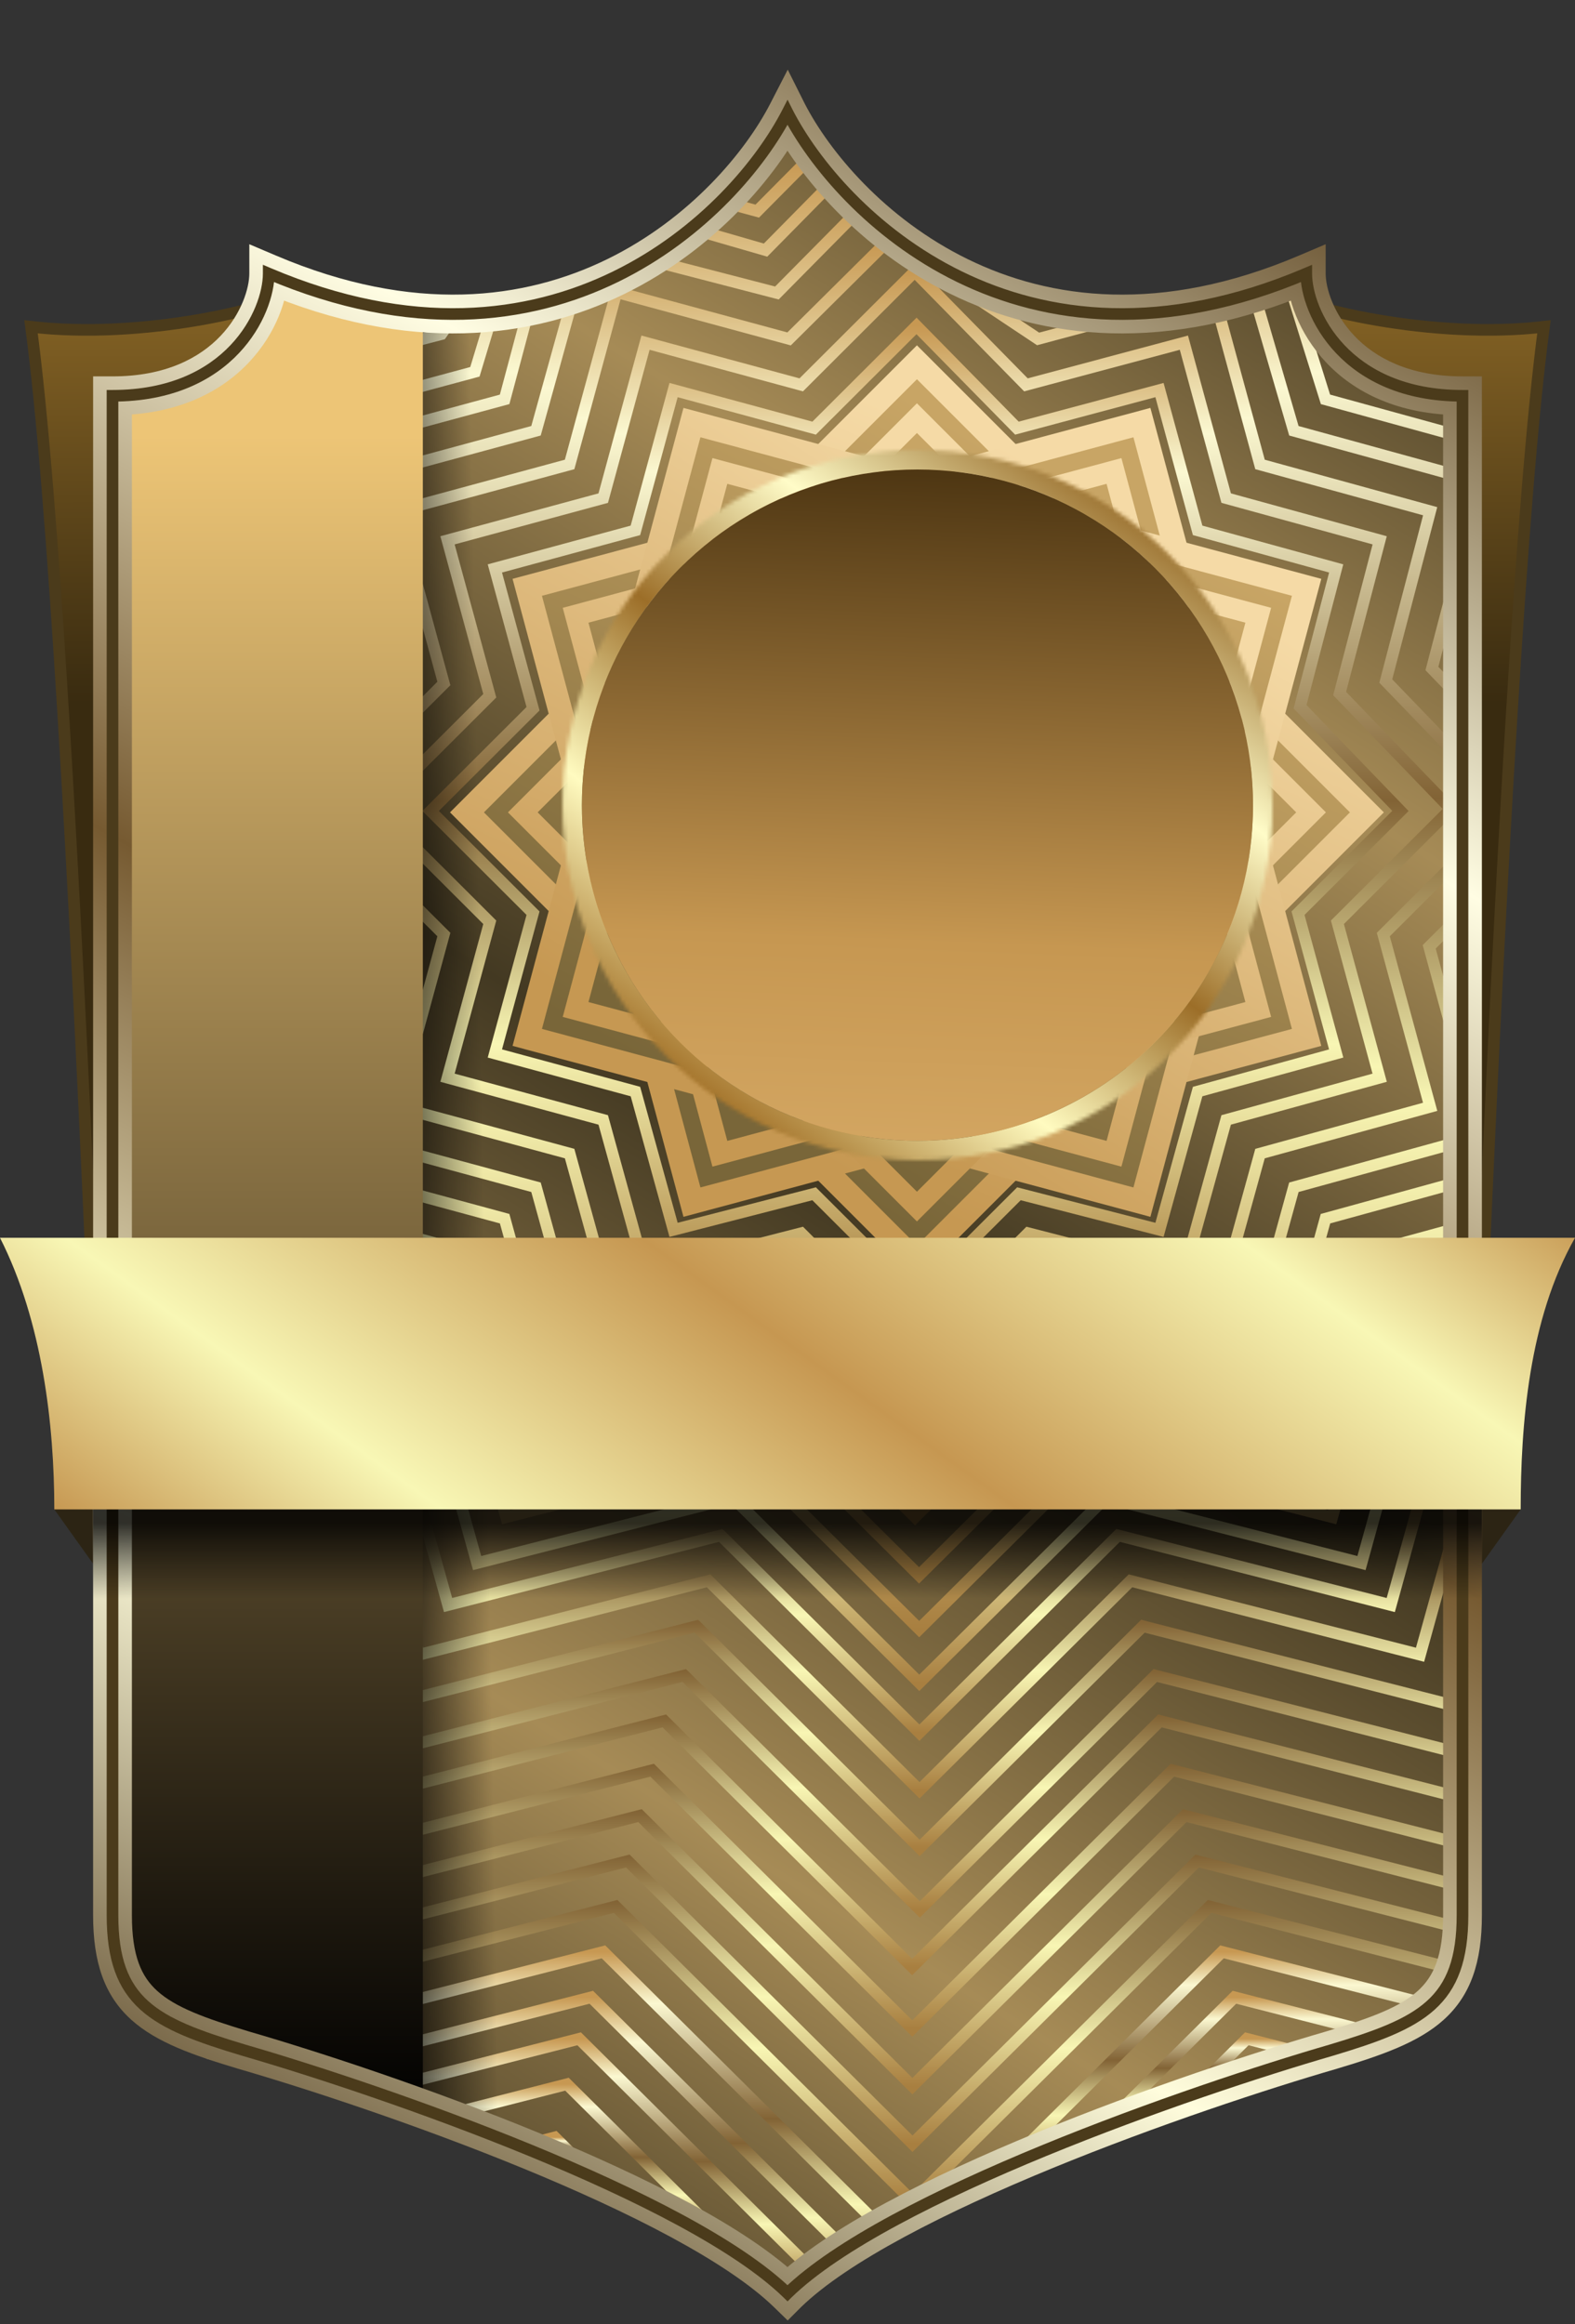 <svg width="406" height="599" viewBox="0 0 406 599" fill="none" xmlns="http://www.w3.org/2000/svg">
<rect x="0" y="0" width="406" height="599" fill="#333333" stroke="none"/>
<g id="VIP 3-1">
<g id="LEVEL 2 CARD 51">
<path id="BACK" d="M30 493.5C30 493.5 19.652 170.985 8 84.217C36.072 87.519 70.159 79.926 81.188 73.351C147.859 100.515 199.116 49.502 203 23V586C152.37 546.983 102.666 533.933 60.635 521.301C37.77 514.43 30 505.525 30 493.5Z" fill="url(#paint0_linear_3_677)" stroke="#4B3B1B" stroke-width="3"></path>
<path id="BACK_2" d="M376 493.5C376 493.5 386.348 170.985 398 84.217C369.928 87.519 335.841 79.926 324.812 73.351C258.141 100.515 206.884 49.502 203 23V586C253.63 546.983 303.334 533.933 345.365 521.302C368.23 514.43 376 505.525 376 493.5Z" fill="url(#paint1_linear_3_677)" stroke="#4B3B1B" stroke-width="3"></path>
<path id="back" d="M377.002 504.932L378 102C355.485 102 340 91.5 337.5 70.5C291.5 94.5 230.5 77.5 203 29.5C183 81 99.5 93.5 74.5 72C71 90.5 51.532 101.078 29.002 101L29 505C29 512.75 39.318 524.138 54.449 528.181C101.903 540.863 189.502 569.997 203.002 592.997C219.002 569.997 305.476 540.116 353.619 528.181C369.437 524.26 377.002 511.273 377.002 504.932Z" fill="url(#paint2_linear_3_677)"></path>
<g id="ÃÂŸÃÂšÃÂ¤ÃÂ¢ÃÂ’ ÃÂ†ÃÂ•ÃÂ¤ÃÂš">
<path id="Vector 46" d="M202.321 150.79L221.596 156.011L235.64 141.997L249.408 156.011L268.959 150.79L274.19 170.026L293.19 175.247L288.234 194.208L302.002 208.497L287.959 222.511L293.19 241.747L274.19 246.968L268.959 265.929L249.683 260.983L235.64 274.997L221.596 260.983L202.321 265.929L197.089 246.968L177.814 241.747L183.045 222.511L169.002 208.497L183.045 194.483L177.814 175.247L197.089 170.026L202.321 150.79Z" stroke="url(#paint3_linear_3_677)" stroke-width="3"></path>
<path id="Vector 47" d="M194.836 137.774L218.46 144.173L235.671 126.997L252.544 144.173L276.505 137.774L282.917 161.348L306.203 167.747L300.128 190.985L317.002 208.497L299.791 225.673L306.203 249.247L282.917 255.646L276.505 278.883L252.882 272.821L235.671 289.997L218.46 272.821L194.836 278.883L188.424 255.646L164.801 249.247L171.213 225.673L154.002 208.497L171.213 191.321L164.801 167.747L188.424 161.348L194.836 137.774Z" stroke="url(#paint4_linear_3_677)" stroke-width="3"></path>
<path id="Vector 48" d="M187.101 124.691L214.927 132.228L235.201 111.997L255.077 132.228L283.3 124.691L290.853 152.46L318.282 159.997L311.126 187.369L331.002 207.997L310.729 228.228L318.282 255.997L290.853 263.534L283.3 290.906L255.474 283.766L235.201 303.997L214.927 283.766L187.101 290.906L179.549 263.534L151.722 255.997L159.275 228.228L139.002 207.997L159.275 187.766L151.722 159.997L179.549 152.46L187.101 124.691Z" stroke="url(#paint5_linear_3_677)" stroke-width="3"></path>
<path id="Vector 49" d="M180.366 112.608L212.395 121.284L235.731 97.997L258.609 121.284L291.095 112.608L299.789 144.571L331.36 153.247L323.124 184.753L346.002 208.497L322.667 231.784L331.36 263.747L299.789 272.423L291.095 303.929L259.066 295.71L235.731 318.997L212.395 295.71L180.366 303.929L171.673 272.423L139.644 263.747L148.337 231.784L125.002 208.497L148.337 185.21L139.644 153.247L171.673 144.571L180.366 112.608Z" stroke="url(#paint6_linear_3_677)" stroke-width="3"></path>
<path id="Vector 50" d="M173.631 100.525L209.863 110.34L236.261 83.997L262.141 110.34L298.89 100.525L308.725 136.683L344.439 146.497L335.122 182.137L361.002 208.997L334.604 235.34L344.439 271.497L308.725 281.311L298.89 316.952L262.658 307.654L236.261 333.997L209.863 307.654L173.631 316.952L163.797 281.311L127.565 271.497L137.4 235.34L111.002 208.997L137.4 182.654L127.565 146.497L163.797 136.683L173.631 100.525Z" stroke="url(#paint7_linear_3_677)" stroke-width="3"></path>
<path id="Vector 51" d="M166.395 88.311L206.54 99.185L235.789 69.997L264.464 99.185L305.182 88.311L316.079 128.373L355.65 139.247L345.327 178.737L374.002 208.497L344.754 237.685L355.65 277.747L316.079 288.621L305.182 328.111L265.037 317.809L235.789 346.997L206.54 317.809L166.395 328.111L155.499 288.621L115.354 277.747L126.25 237.685L97.002 208.497L126.25 179.309L115.354 139.247L155.499 128.373L166.395 88.311Z" stroke="url(#paint8_linear_3_677)" stroke-width="3"></path>
<path id="Vector 52" d="M158.911 75.294L203.404 87.346L228.268 62.674L234 65L267.6 87.346L312.729 75.294L324.805 119.695L368.662 131.747L357.221 175.514L377.921 196.997V219.555L356.586 240.846L368.662 285.247L324.805 297.299L312.729 341.065L268.236 329.648L235.82 361.997L203.404 329.648L158.911 341.065L146.834 297.299L102.342 285.247L114.418 240.846L82.002 208.497L114.418 176.148L102.342 131.747L146.834 119.695L158.911 75.294Z" stroke="url(#paint9_linear_3_677)" stroke-width="3"></path>
<path id="Vector 53" d="M225.002 50.497L200.267 75.507L165.5 66.5L157.5 72H149L138.17 111.017L89.329 124.247L102.586 172.987L67.002 208.497L102.586 244.007L89.329 292.747L138.17 305.976L151.426 354.02L200.267 341.487L235.851 376.997L271.435 341.487L320.275 354.02L333.532 305.976L379.502 293.344V284.758L368.418 244.007L377.002 235.441V180.475L369.116 172.29L377.427 140.497L376.502 122.826L333.532 111.017L323.5 76.5L274 79L255.5 74" stroke="url(#paint10_linear_3_677)" stroke-width="3"></path>
<path id="Vector 54" d="M332 72L341.677 102.918L376.502 112.488L375.502 304.781L341.677 314.075L327.319 366.111L274.42 352.536L235.88 390.997L197.339 352.536L144.441 366.111L130.083 314.075L77.184 299.747L91.542 246.958L53.002 208.497L91.542 170.036L77.184 117.247L130.083 102.918L137 77L159 71.5L175 58L197.339 64.457L218.002 43.497" stroke="url(#paint11_linear_3_677)" stroke-width="3"></path>
<path id="Vector 55" d="M65.172 111.247L122.418 95.819L127.5 79C136.497 76.503 159.5 74.5 184.5 51.5L195.203 54.408L208.5 41C231 57 261.5 97 336.5 70.5C345.5 93 349.5 96 378 104.5L379.618 315.461L351.404 323.175L335.865 379.202L278.619 364.586L236.911 405.997L195.203 364.586L137.956 379.202L122.418 323.175L65.172 307.747L80.71 250.908L39.002 209.497L80.71 168.086L65.172 111.247Z" stroke="url(#paint12_linear_3_677)" stroke-width="3"></path>
<path id="Vector 56" d="M97.002 90.497L113.754 86.109L117 81.5C132.418 80.333 170.1 69.9 188.5 47.5L194.502 42.997L203 32C256.5 100 335.5 75 335.5 75C341 102.5 378.5 103.5 378.5 103.5L375.502 326.53L360.13 330.732L343.412 391.015L281.818 375.289L236.942 419.845L192.066 375.289L130.472 391.015L113.754 330.732L52.159 314.133L68.878 252.977L46.44 230.699L97.002 91.497" stroke="url(#paint13_linear_3_677)" stroke-width="3"></path>
<path id="Vector 57" d="M57.045 255.047L39.147 320.519L105.089 338.29L122.988 402.828L188.93 385.992L236.973 433.693L285.016 385.992L350.959 402.828L368.857 338.29L378.502 335.653" stroke="url(#paint14_linear_3_677)" stroke-width="3"></path>
<path id="Vector 58" d="M377.584 344.848L358.505 413.641L288.215 395.695L237.004 446.541L185.793 395.695L115.503 413.641L96.424 344.848L40.502 329.777" stroke="url(#paint15_linear_3_677)" stroke-width="3"></path>
<path id="Vector 59" d="M50.441 343.349L87.76 353.406L108.019 426.454L182.656 407.398L237.035 461.389L291.414 407.398L366.052 426.454L379.074 379.497" stroke="url(#paint16_linear_3_677)" stroke-width="3"></path>
<path id="Vector 60" d="M79.095 361.964L100.534 439.267L179.52 419.101L237.066 476.238L294.613 419.101L373.598 439.267L374.644 435.497" stroke="url(#paint17_linear_3_677)" stroke-width="3"></path>
<path id="Vector 61" d="M70.431 371.521L93.05 453.08L176.383 431.804L237.097 492.086L297.812 431.804L381.145 453.08" stroke="url(#paint18_linear_3_677)" stroke-width="3"></path>
<path id="Vector 62" d="M59.766 380.079L83.565 465.893L171.246 443.506L235.128 506.934L299.01 443.506L376.002 463.163" stroke="url(#paint19_linear_3_677)" stroke-width="3"></path>
<path id="Vector 63" d="M51.101 389.637L76.081 479.706L168.11 456.209L235.159 522.782L302.209 456.209L379.002 475.816" stroke="url(#paint20_linear_3_677)" stroke-width="3"></path>
<path id="Vector 64" d="M42.437 398.195L68.596 492.519L164.973 467.912L235.19 537.63L305.408 467.912L377.002 486.191" stroke="url(#paint21_linear_3_677)" stroke-width="3"></path>
<path id="Vector 65" d="M33.772 406.753L61.111 505.332L161.836 479.615L235.221 552.478L308.607 479.615L375.502 496.694" stroke="url(#paint22_linear_3_677)" stroke-width="3"></path>
<path id="Vector 66" d="M26 415L25.83 417.916L53.627 518.145L66.502 514.857L158.7 491.318L235.253 567.326L311.805 491.318L377.002 507.964" stroke="url(#paint23_linear_3_677)" stroke-width="3"></path>
<g id="Vector 67">
<path id="Vector" d="M155.563 503.021L53.502 529.078C93.168 538.717 178.302 564.597 201.502 590.997L227.048 573.997L155.563 503.021Z" stroke="url(#paint24_linear_3_677)" stroke-width="3"></path>
<path id="Vector_2" d="M315.004 503.021L257.62 559.997L358.002 525.997L369.714 516.989L315.004 503.021Z" stroke="url(#paint25_linear_3_677)" stroke-width="3"></path>
</g>
<g id="Vector 68">
<path id="Vector_3" d="M152.426 514.724L76.002 534.236C115.002 546.656 194.802 575.497 202.002 591.497L217.664 579.497L152.426 514.724Z" stroke="url(#paint26_linear_3_677)" stroke-width="3"></path>
<path id="Vector_4" d="M318.203 514.724L280.663 551.997L357.002 524.63L318.203 514.724Z" stroke="url(#paint27_linear_3_677)" stroke-width="3"></path>
</g>
<g id="Vector 69">
<path id="Vector_5" d="M149.29 525.427L94.502 539.415C128.835 552.442 198.302 580.797 201.502 589.997L209.002 584.714L149.29 525.427Z" stroke="url(#paint28_linear_3_677)" stroke-width="3"></path>
<path id="Vector_6" d="M321.402 525.427L305.72 540.997L342.502 530.814L321.402 525.427Z" stroke="url(#paint29_linear_3_677)" stroke-width="3"></path>
</g>
<path id="Vector 70" d="M115.002 545.083L146.153 537.13L185.002 575.702" stroke="url(#paint30_linear_3_677)" stroke-width="3"></path>
<path id="Vector 71" d="M138.002 552.113L143.016 550.833L149.225 556.997" stroke="url(#paint31_linear_3_677)" stroke-width="3"></path>
</g>
<path id="icon bar" d="M29.002 505.242C29.002 512.999 41.583 524.464 60.035 528.511C78.433 532.546 103.443 538.79 129.002 545.997V79.497L117.5 80C85.262 90.654 51.219 108.476 29.002 108.412V505.242Z" fill="url(#paint32_linear_3_677)"></path>
<path id="icon bar_2" d="M29 504.935C29 512.685 39.065 524.141 53.826 528.184C68.545 532.216 88.553 538.455 109 545.656V79.504C98.972 81.852 80.218 75.5 70.949 71C65.584 92 41.839 102.049 29 102.004V504.935Z" fill="url(#paint33_linear_3_677)"></path>
<g id="STAR">
<path id="Rectangle 8" d="M356.728 209.36L236.365 88.997L116.002 209.36L236.365 329.722L356.728 209.36Z" fill="url(#paint34_linear_3_677)"></path>
<path id="Rectangle 9" d="M347.984 209.36L236.365 97.74L124.746 209.36L236.365 320.979L347.984 209.36Z" fill="url(#paint35_linear_3_677)"></path>
<path id="Rectangle 10" d="M340.602 269.541L296.546 105.122L132.127 149.178L176.183 313.597L340.602 269.541Z" fill="url(#paint36_linear_3_677)"></path>
<path id="Rectangle 11" d="M333.03 265.169L292.174 112.695L139.7 153.55L180.555 306.025L333.03 265.169Z" fill="url(#paint37_linear_3_677)"></path>
<path id="Rectangle 12" d="M340.602 149.178L176.183 105.122L132.127 269.541L296.546 313.597L340.602 149.178Z" fill="url(#paint38_linear_3_677)"></path>
<path id="Rectangle 13" d="M333.03 153.55L180.556 112.695L139.7 265.169L292.175 306.024L333.03 153.55Z" fill="url(#paint39_linear_3_677)"></path>
<g id="smsllSTAR">
<path id="Rectangle 3" d="M341.791 209.359L236.365 103.934L130.939 209.359L236.365 314.785L341.791 209.359Z" fill="url(#paint40_linear_3_677)"></path>
<path id="Rectangle 2" d="M334.132 209.36L236.365 111.593L138.598 209.36L236.365 307.127L334.132 209.36Z" fill="url(#paint41_linear_3_677)"></path>
<path id="Rectangle 4" d="M327.667 262.072L289.078 118.058L145.064 156.646L183.652 300.661L327.667 262.072Z" fill="url(#paint42_linear_3_677)"></path>
<path id="Rectangle 5" d="M321.033 258.243L285.248 124.691L151.695 160.476L187.481 294.029L321.033 258.243Z" fill="url(#paint43_linear_3_677)"></path>
<path id="Rectangle 6" d="M327.666 156.646L183.652 118.058L145.063 262.072L289.078 300.661L327.666 156.646Z" fill="url(#paint44_linear_3_677)"></path>
<path id="Rectangle 7" d="M321.033 160.475L187.481 124.69L151.696 258.242L285.248 294.028L321.033 160.475Z" fill="url(#paint45_linear_3_677)"></path>
</g>
</g>
<g id="Ellipse 2">
<mask id="path-47-inside-1_3_677" fill="white">
<path d="M236.5 299C287.034 299 328 258.034 328 207.5C328 156.966 287.034 116 236.5 116C185.966 116 145 156.966 145 207.5C145 258.034 185.966 299 236.5 299Z"></path>
</mask>
<path d="M236.5 299C287.034 299 328 258.034 328 207.5C328 156.966 287.034 116 236.5 116C185.966 116 145 156.966 145 207.5C145 258.034 185.966 299 236.5 299Z" stroke="url(#paint46_linear_3_677)" stroke-width="10" mask="url(#path-47-inside-1_3_677)"></path>
</g>
<path id="Vector 1" d="M26 387L14 389L24 403L26 387Z" fill="#2C2414"></path>
<path id="Vector 2" d="M380 387L392 389L382 403L380 387Z" fill="#2C2414"></path>
<path id="Union" d="M336.728 70.5H341.728V62.942L334.773 65.898L336.728 70.5ZM377 102H382V97H377V102ZM343.167 528.362L344.56 533.164L344.582 533.158L344.603 533.151L343.167 528.362ZM202.998 29L207.469 26.761L203.058 17.953L198.552 26.713L202.998 29ZM69.267 70.5L71.223 65.898L64.267 62.942V70.5H69.267ZM29 102V97H24V102H29ZM62.833 528.362L61.396 533.151L61.418 533.158L61.44 533.164L62.833 528.362ZM202.999 591L199.514 594.586L203.047 598.02L206.533 594.537L202.999 591ZM198.552 31.287C205.691 45.164 221.432 64.212 245.066 75.773C268.917 87.441 300.509 91.326 338.684 75.102L334.773 65.898C299.255 80.993 270.695 77.178 249.46 66.79C228.009 56.297 213.731 38.934 207.444 26.713L198.552 31.287ZM331.728 70.5C331.728 82.915 343.619 107 377 107V97C349.663 97 341.728 77.927 341.728 70.5H331.728ZM372 102V493.564H382V102H372ZM372 493.564C372 504.037 369.577 509.394 365.439 513.119C360.845 517.253 353.498 520.043 341.73 523.573L344.603 533.151C356.035 529.722 365.605 526.422 372.128 520.552C379.106 514.272 382 505.709 382 493.564H372ZM341.773 523.56C323.644 528.82 294.874 538.273 267.357 549.575C253.597 555.227 240.083 561.369 228.339 567.711C216.662 574.018 206.452 580.671 199.514 587.414L206.484 594.585C212.435 588.801 221.693 582.666 233.091 576.51C244.424 570.39 257.594 564.396 271.156 558.825C298.283 547.683 326.707 538.344 344.56 533.164L341.773 523.56ZM198.552 26.713C192.265 38.934 177.987 56.297 156.535 66.79C135.301 77.178 106.74 80.993 71.223 65.898L67.311 75.102C105.486 91.326 137.078 87.441 160.93 75.773C184.564 64.212 200.306 45.165 207.445 31.287L198.552 26.713ZM64.267 70.5C64.267 77.928 56.336 97 29 97V107C62.381 107 74.267 82.914 74.267 70.5H64.267ZM24 102V493.563H34V102H24ZM24 493.563C24 505.709 26.894 514.271 33.872 520.552C40.395 526.422 49.965 529.722 61.396 533.151L64.27 523.573C52.502 520.043 45.155 517.253 40.561 513.119C36.423 509.394 34 504.037 34 493.563H24ZM61.44 533.164C79.292 538.344 107.716 547.683 134.843 558.825C148.405 564.396 161.575 570.39 172.907 576.51C184.305 582.666 193.563 588.801 199.514 594.586L206.484 587.415C199.546 580.671 189.336 574.018 177.659 567.711C165.916 561.369 152.401 555.227 138.642 549.575C111.126 538.273 82.355 528.82 64.226 523.56L61.44 533.164ZM198.528 31.239L199.529 33.239L208.471 28.761L207.469 26.761L198.528 31.239ZM206.533 594.537L207.534 593.537L200.466 586.463L199.465 587.463L206.533 594.537Z" fill="url(#paint47_linear_3_677)"></path>
<path id="Union_2" d="M336.728 70.5H338.228V68.233L336.142 69.12L336.728 70.5ZM377 102H378.5V100.5H377V102ZM343.167 528.362L343.585 529.803L343.598 529.799L343.167 528.362ZM202.998 29L204.339 28.328L203.015 25.688L201.665 28.314L202.998 29ZM69.267 70.5L69.854 69.12L67.767 68.233V70.5H69.267ZM29 102V100.5H27.5V102H29ZM62.833 528.362L62.402 529.799L62.415 529.803L62.833 528.362ZM202.999 591L201.954 592.076L203.013 593.106L204.059 592.061L202.999 591ZM201.664 29.686C208.505 42.984 223.734 61.442 246.604 72.629C269.539 83.849 300.07 87.709 337.315 71.88L336.142 69.12C299.694 84.609 270.072 80.77 247.922 69.934C225.707 59.067 210.917 41.115 204.332 28.314L201.664 29.686ZM335.228 70.5C335.228 81.169 345.734 103.5 377 103.5V100.5C347.548 100.5 338.228 79.673 338.228 70.5H335.228ZM375.5 102V493.564H378.5V102H375.5ZM375.5 493.564C375.5 504.622 372.912 511.101 367.78 515.72C362.511 520.462 354.386 523.431 342.736 526.926L343.598 529.799C355.147 526.334 363.939 523.213 369.787 517.95C375.771 512.564 378.5 505.124 378.5 493.564H375.5ZM342.749 526.922C324.716 532.154 296.067 541.566 268.686 552.813C254.996 558.436 241.602 564.526 230.003 570.791C218.423 577.045 208.546 583.517 201.954 589.924L204.045 592.076C210.341 585.956 219.932 579.639 231.428 573.431C242.904 567.233 256.195 561.187 269.826 555.588C297.09 544.389 325.635 535.011 343.585 529.803L342.749 526.922ZM201.665 28.314C195.079 41.115 180.289 59.067 158.073 69.934C135.923 80.77 106.301 84.609 69.854 69.12L68.68 71.88C105.925 87.709 136.456 83.849 159.392 72.629C182.262 61.442 197.492 42.984 204.332 29.686L201.665 28.314ZM67.767 70.5C67.767 79.673 58.452 100.5 29 100.5V103.5C60.265 103.5 70.767 81.169 70.767 70.5H67.767ZM27.5 102V493.563H30.5V102H27.5ZM27.5 493.563C27.5 505.124 30.229 512.564 36.213 517.95C42.061 523.213 50.853 526.334 62.402 529.799L63.264 526.926C51.614 523.431 43.489 520.462 38.22 515.72C33.088 511.101 30.5 504.622 30.5 493.563H27.5ZM62.415 529.803C80.364 535.011 108.909 544.389 136.173 555.588C149.804 561.187 163.094 567.233 174.57 573.431C186.066 579.639 195.657 585.956 201.954 592.076L204.044 589.924C197.452 583.517 187.575 577.045 175.996 570.791C164.396 564.527 151.003 558.436 137.312 552.813C109.932 541.566 81.283 532.154 63.251 526.922L62.415 529.803ZM202.94 588.939L201.939 589.939L204.059 592.061L205.06 591.061L202.94 588.939ZM201.658 29.672L202.159 30.672L204.841 29.328L204.339 28.328L201.658 29.672Z" fill="#4B3B1B"></path>
<g id="ÃÂ¿Ã‘Â€Ã‘ÂÃÂ¼ÃÂ¾ÃÂºÃ‘ÂƒÃ‘Â‚ÃÂ½ÃÂ¸ÃÂº">
<rect id="Rectangle 2_2" x="24" y="358" width="358" height="54" fill="url(#paint48_linear_3_677)"></rect>
<path id="Vector 3" d="M406 319C394.059 340.037 392 367.333 392 389C392 389 231.178 389 220 389C209 389 202.999 389 202.999 389C202.999 389 197 389 186 389C175 389 14 389 14 389C14 367.333 10.946 340.541 0 319H185.905C185.905 319 191.555 319 202.999 319C214.443 319 219.999 319 219.999 319H406Z" fill="url(#paint49_linear_3_677)"></path>
</g>
<circle id="Ellipse 1" cx="236.5" cy="207.5" r="86.5" fill="url(#paint50_linear_3_677)"></circle>
</g>
</g>
<defs>
<linearGradient id="paint0_linear_3_677" x1="204.805" y1="22.485" x2="206.101" y2="538.459" gradientUnits="userSpaceOnUse">
<stop stop-color="#AB7F2F"></stop>
<stop offset="0.307" stop-color="#392B10"></stop>
</linearGradient>
<linearGradient id="paint1_linear_3_677" x1="201.195" y1="22.485" x2="199.899" y2="538.459" gradientUnits="userSpaceOnUse">
<stop stop-color="#AB7F2F"></stop>
<stop offset="0.307" stop-color="#392B10"></stop>
</linearGradient>
<linearGradient id="paint2_linear_3_677" x1="370.501" y1="40.529" x2="44.253" y2="563.141" gradientUnits="userSpaceOnUse">
<stop offset="0.018" stop-color="#433922"></stop>
<stop offset="0.25" stop-color="#A68B56"></stop>
<stop offset="0.5" stop-color="#433922"></stop>
<stop offset="0.755" stop-color="#A68B56"></stop>
<stop offset="1" stop-color="#433922"></stop>
</linearGradient>
<linearGradient id="paint3_linear_3_677" x1="235.502" y1="141.997" x2="235.502" y2="274.997" gradientUnits="userSpaceOnUse">
<stop stop-color="#C79852"></stop>
<stop offset="0.151" stop-color="#FBF8D1"></stop>
<stop offset="0.49" stop-color="#826335"></stop>
<stop offset="0.74" stop-color="#F8F6B4"></stop>
<stop offset="1" stop-color="#A87F40"></stop>
</linearGradient>
<linearGradient id="paint4_linear_3_677" x1="235.502" y1="126.997" x2="235.502" y2="289.997" gradientUnits="userSpaceOnUse">
<stop stop-color="#C79852"></stop>
<stop offset="0.151" stop-color="#FBF8D1"></stop>
<stop offset="0.49" stop-color="#826335"></stop>
<stop offset="0.74" stop-color="#F8F6B4"></stop>
<stop offset="1" stop-color="#A87F40"></stop>
</linearGradient>
<linearGradient id="paint5_linear_3_677" x1="235.002" y1="111.997" x2="235.002" y2="303.997" gradientUnits="userSpaceOnUse">
<stop stop-color="#C79852"></stop>
<stop offset="0.151" stop-color="#FBF8D1"></stop>
<stop offset="0.49" stop-color="#826335"></stop>
<stop offset="0.74" stop-color="#F8F6B4"></stop>
<stop offset="1" stop-color="#A87F40"></stop>
</linearGradient>
<linearGradient id="paint6_linear_3_677" x1="235.502" y1="97.997" x2="235.502" y2="318.997" gradientUnits="userSpaceOnUse">
<stop stop-color="#C79852"></stop>
<stop offset="0.151" stop-color="#FBF8D1"></stop>
<stop offset="0.49" stop-color="#826335"></stop>
<stop offset="0.74" stop-color="#F8F6B4"></stop>
<stop offset="1" stop-color="#A87F40"></stop>
</linearGradient>
<linearGradient id="paint7_linear_3_677" x1="236.002" y1="83.997" x2="236.002" y2="333.997" gradientUnits="userSpaceOnUse">
<stop stop-color="#C79852"></stop>
<stop offset="0.151" stop-color="#FBF8D1"></stop>
<stop offset="0.49" stop-color="#826335"></stop>
<stop offset="0.74" stop-color="#F8F6B4"></stop>
<stop offset="1" stop-color="#A87F40"></stop>
</linearGradient>
<linearGradient id="paint8_linear_3_677" x1="235.502" y1="69.997" x2="235.502" y2="346.997" gradientUnits="userSpaceOnUse">
<stop stop-color="#C79852"></stop>
<stop offset="0.151" stop-color="#FBF8D1"></stop>
<stop offset="0.49" stop-color="#826335"></stop>
<stop offset="0.74" stop-color="#F8F6B4"></stop>
<stop offset="1" stop-color="#A87F40"></stop>
</linearGradient>
<linearGradient id="paint9_linear_3_677" x1="229.961" y1="62.674" x2="229.961" y2="361.997" gradientUnits="userSpaceOnUse">
<stop stop-color="#C79852"></stop>
<stop offset="0.151" stop-color="#FBF8D1"></stop>
<stop offset="0.49" stop-color="#826335"></stop>
<stop offset="0.74" stop-color="#F8F6B4"></stop>
<stop offset="1" stop-color="#A87F40"></stop>
</linearGradient>
<linearGradient id="paint10_linear_3_677" x1="223.252" y1="50.497" x2="223.252" y2="376.997" gradientUnits="userSpaceOnUse">
<stop stop-color="#C79852"></stop>
<stop offset="0.151" stop-color="#FBF8D1"></stop>
<stop offset="0.49" stop-color="#826335"></stop>
<stop offset="0.74" stop-color="#F8F6B4"></stop>
<stop offset="1" stop-color="#A87F40"></stop>
</linearGradient>
<linearGradient id="paint11_linear_3_677" x1="214.752" y1="43.497" x2="214.752" y2="390.997" gradientUnits="userSpaceOnUse">
<stop stop-color="#C79852"></stop>
<stop offset="0.151" stop-color="#FBF8D1"></stop>
<stop offset="0.49" stop-color="#826335"></stop>
<stop offset="0.74" stop-color="#F8F6B4"></stop>
<stop offset="1" stop-color="#A87F40"></stop>
</linearGradient>
<linearGradient id="paint12_linear_3_677" x1="209.31" y1="41" x2="209.31" y2="405.997" gradientUnits="userSpaceOnUse">
<stop stop-color="#C79852"></stop>
<stop offset="0.151" stop-color="#FBF8D1"></stop>
<stop offset="0.49" stop-color="#826335"></stop>
<stop offset="0.74" stop-color="#F8F6B4"></stop>
<stop offset="1" stop-color="#A87F40"></stop>
</linearGradient>
<linearGradient id="paint13_linear_3_677" x1="212.47" y1="32" x2="212.47" y2="419.845" gradientUnits="userSpaceOnUse">
<stop stop-color="#C79852"></stop>
<stop offset="0.151" stop-color="#FBF8D1"></stop>
<stop offset="0.49" stop-color="#826335"></stop>
<stop offset="0.74" stop-color="#F8F6B4"></stop>
<stop offset="1" stop-color="#A87F40"></stop>
</linearGradient>
<linearGradient id="paint14_linear_3_677" x1="208.824" y1="255.047" x2="208.824" y2="433.693" gradientUnits="userSpaceOnUse">
<stop stop-color="#C79852"></stop>
<stop offset="0.151" stop-color="#FBF8D1"></stop>
<stop offset="0.49" stop-color="#826335"></stop>
<stop offset="0.74" stop-color="#F8F6B4"></stop>
<stop offset="1" stop-color="#A87F40"></stop>
</linearGradient>
<linearGradient id="paint15_linear_3_677" x1="209.043" y1="329.777" x2="209.043" y2="446.541" gradientUnits="userSpaceOnUse">
<stop stop-color="#C79852"></stop>
<stop offset="0.151" stop-color="#FBF8D1"></stop>
<stop offset="0.49" stop-color="#826335"></stop>
<stop offset="0.74" stop-color="#F8F6B4"></stop>
<stop offset="1" stop-color="#A87F40"></stop>
</linearGradient>
<linearGradient id="paint16_linear_3_677" x1="214.757" y1="343.349" x2="214.757" y2="461.389" gradientUnits="userSpaceOnUse">
<stop stop-color="#C79852"></stop>
<stop offset="0.151" stop-color="#FBF8D1"></stop>
<stop offset="0.49" stop-color="#826335"></stop>
<stop offset="0.74" stop-color="#F8F6B4"></stop>
<stop offset="1" stop-color="#A87F40"></stop>
</linearGradient>
<linearGradient id="paint17_linear_3_677" x1="226.869" y1="361.964" x2="226.869" y2="476.238" gradientUnits="userSpaceOnUse">
<stop stop-color="#C79852"></stop>
<stop offset="0.151" stop-color="#FBF8D1"></stop>
<stop offset="0.49" stop-color="#826335"></stop>
<stop offset="0.74" stop-color="#F8F6B4"></stop>
<stop offset="1" stop-color="#A87F40"></stop>
</linearGradient>
<linearGradient id="paint18_linear_3_677" x1="225.788" y1="371.521" x2="225.788" y2="492.086" gradientUnits="userSpaceOnUse">
<stop stop-color="#C79852"></stop>
<stop offset="0.151" stop-color="#FBF8D1"></stop>
<stop offset="0.49" stop-color="#826335"></stop>
<stop offset="0.74" stop-color="#F8F6B4"></stop>
<stop offset="1" stop-color="#A87F40"></stop>
</linearGradient>
<linearGradient id="paint19_linear_3_677" x1="217.884" y1="380.079" x2="217.884" y2="506.934" gradientUnits="userSpaceOnUse">
<stop stop-color="#C79852"></stop>
<stop offset="0.151" stop-color="#FBF8D1"></stop>
<stop offset="0.49" stop-color="#826335"></stop>
<stop offset="0.74" stop-color="#F8F6B4"></stop>
<stop offset="1" stop-color="#A87F40"></stop>
</linearGradient>
<linearGradient id="paint20_linear_3_677" x1="215.051" y1="389.637" x2="215.051" y2="522.782" gradientUnits="userSpaceOnUse">
<stop stop-color="#C79852"></stop>
<stop offset="0.151" stop-color="#FBF8D1"></stop>
<stop offset="0.49" stop-color="#826335"></stop>
<stop offset="0.74" stop-color="#F8F6B4"></stop>
<stop offset="1" stop-color="#A87F40"></stop>
</linearGradient>
<linearGradient id="paint21_linear_3_677" x1="209.719" y1="398.195" x2="209.719" y2="537.63" gradientUnits="userSpaceOnUse">
<stop stop-color="#C79852"></stop>
<stop offset="0.151" stop-color="#FBF8D1"></stop>
<stop offset="0.49" stop-color="#826335"></stop>
<stop offset="0.74" stop-color="#F8F6B4"></stop>
<stop offset="1" stop-color="#A87F40"></stop>
</linearGradient>
<linearGradient id="paint22_linear_3_677" x1="204.637" y1="406.753" x2="204.637" y2="552.478" gradientUnits="userSpaceOnUse">
<stop stop-color="#C79852"></stop>
<stop offset="0.151" stop-color="#FBF8D1"></stop>
<stop offset="0.49" stop-color="#826335"></stop>
<stop offset="0.74" stop-color="#F8F6B4"></stop>
<stop offset="1" stop-color="#A87F40"></stop>
</linearGradient>
<linearGradient id="paint23_linear_3_677" x1="201.055" y1="415.31" x2="201.055" y2="567.326" gradientUnits="userSpaceOnUse">
<stop stop-color="#C79852"></stop>
<stop offset="0.151" stop-color="#FBF8D1"></stop>
<stop offset="0.49" stop-color="#826335"></stop>
<stop offset="0.74" stop-color="#F8F6B4"></stop>
<stop offset="1" stop-color="#A87F40"></stop>
</linearGradient>
<linearGradient id="paint24_linear_3_677" x1="140.275" y1="503.021" x2="140.275" y2="590.997" gradientUnits="userSpaceOnUse">
<stop stop-color="#C79852"></stop>
<stop offset="0.151" stop-color="#FBF8D1"></stop>
<stop offset="0.49" stop-color="#826335"></stop>
<stop offset="0.74" stop-color="#F8F6B4"></stop>
<stop offset="1" stop-color="#A87F40"></stop>
</linearGradient>
<linearGradient id="paint25_linear_3_677" x1="313.667" y1="503.021" x2="313.667" y2="559.997" gradientUnits="userSpaceOnUse">
<stop stop-color="#C79852"></stop>
<stop offset="0.151" stop-color="#FBF8D1"></stop>
<stop offset="0.49" stop-color="#826335"></stop>
<stop offset="0.74" stop-color="#F8F6B4"></stop>
<stop offset="1" stop-color="#A87F40"></stop>
</linearGradient>
<linearGradient id="paint26_linear_3_677" x1="146.833" y1="514.724" x2="146.833" y2="591.497" gradientUnits="userSpaceOnUse">
<stop stop-color="#C79852"></stop>
<stop offset="0.151" stop-color="#FBF8D1"></stop>
<stop offset="0.49" stop-color="#826335"></stop>
<stop offset="0.74" stop-color="#F8F6B4"></stop>
<stop offset="1" stop-color="#A87F40"></stop>
</linearGradient>
<linearGradient id="paint27_linear_3_677" x1="318.832" y1="514.724" x2="318.832" y2="551.997" gradientUnits="userSpaceOnUse">
<stop stop-color="#C79852"></stop>
<stop offset="0.151" stop-color="#FBF8D1"></stop>
<stop offset="0.49" stop-color="#826335"></stop>
<stop offset="0.74" stop-color="#F8F6B4"></stop>
<stop offset="1" stop-color="#A87F40"></stop>
</linearGradient>
<linearGradient id="paint28_linear_3_677" x1="151.752" y1="525.427" x2="151.752" y2="589.997" gradientUnits="userSpaceOnUse">
<stop stop-color="#C79852"></stop>
<stop offset="0.151" stop-color="#FBF8D1"></stop>
<stop offset="0.49" stop-color="#826335"></stop>
<stop offset="0.74" stop-color="#F8F6B4"></stop>
<stop offset="1" stop-color="#A87F40"></stop>
</linearGradient>
<linearGradient id="paint29_linear_3_677" x1="324.111" y1="525.427" x2="324.111" y2="540.997" gradientUnits="userSpaceOnUse">
<stop stop-color="#C79852"></stop>
<stop offset="0.151" stop-color="#FBF8D1"></stop>
<stop offset="0.49" stop-color="#826335"></stop>
<stop offset="0.74" stop-color="#F8F6B4"></stop>
<stop offset="1" stop-color="#A87F40"></stop>
</linearGradient>
<linearGradient id="paint30_linear_3_677" x1="150.002" y1="537.13" x2="150.002" y2="575.702" gradientUnits="userSpaceOnUse">
<stop stop-color="#C79852"></stop>
<stop offset="0.151" stop-color="#FBF8D1"></stop>
<stop offset="0.49" stop-color="#826335"></stop>
<stop offset="0.74" stop-color="#F8F6B4"></stop>
<stop offset="1" stop-color="#A87F40"></stop>
</linearGradient>
<linearGradient id="paint31_linear_3_677" x1="143.613" y1="550.833" x2="143.613" y2="556.997" gradientUnits="userSpaceOnUse">
<stop stop-color="#C79852"></stop>
<stop offset="0.151" stop-color="#FBF8D1"></stop>
<stop offset="0.49" stop-color="#826335"></stop>
<stop offset="0.74" stop-color="#F8F6B4"></stop>
<stop offset="1" stop-color="#A87F40"></stop>
</linearGradient>
<linearGradient id="paint32_linear_3_677" x1="29.002" y1="268.497" x2="124.002" y2="266.997" gradientUnits="userSpaceOnUse">
<stop offset="0.677"></stop>
<stop offset="1" stop-opacity="0"></stop>
</linearGradient>
<linearGradient id="paint33_linear_3_677" x1="69" y1="67.05" x2="69" y2="545.656" gradientUnits="userSpaceOnUse">
<stop offset="0.094" stop-color="#EDC576"></stop>
<stop offset="1"></stop>
</linearGradient>
<linearGradient id="paint34_linear_3_677" x1="279.708" y1="128.528" x2="203.213" y2="295.142" gradientUnits="userSpaceOnUse">
<stop stop-color="#F5DAA6"></stop>
<stop offset="1" stop-color="#C69852"></stop>
</linearGradient>
<linearGradient id="paint35_linear_3_677" x1="276.565" y1="128.529" x2="181.207" y2="283.615" gradientUnits="userSpaceOnUse">
<stop stop-color="#C8A565"></stop>
<stop offset="1" stop-color="#796639"></stop>
</linearGradient>
<linearGradient id="paint36_linear_3_677" x1="279.708" y1="126.433" x2="190.638" y2="286.759" gradientUnits="userSpaceOnUse">
<stop stop-color="#F5DAA6"></stop>
<stop offset="1" stop-color="#C69852"></stop>
</linearGradient>
<linearGradient id="paint37_linear_3_677" x1="267.658" y1="122.241" x2="191.686" y2="285.711" gradientUnits="userSpaceOnUse">
<stop stop-color="#C8A565"></stop>
<stop offset="1" stop-color="#796639"></stop>
</linearGradient>
<linearGradient id="paint38_linear_3_677" x1="280.757" y1="130.625" x2="182.255" y2="279.948" gradientUnits="userSpaceOnUse">
<stop stop-color="#F5DAA6"></stop>
<stop offset="1" stop-color="#C69852"></stop>
</linearGradient>
<linearGradient id="paint39_linear_3_677" x1="276.565" y1="124.337" x2="188.543" y2="285.711" gradientUnits="userSpaceOnUse">
<stop stop-color="#C8A565"></stop>
<stop offset="1" stop-color="#796639"></stop>
</linearGradient>
<linearGradient id="paint40_linear_3_677" x1="274.33" y1="138.56" x2="207.327" y2="284.496" gradientUnits="userSpaceOnUse">
<stop stop-color="#F5DAA6"></stop>
<stop offset="1" stop-color="#C69852"></stop>
</linearGradient>
<linearGradient id="paint41_linear_3_677" x1="271.576" y1="138.56" x2="188.052" y2="274.401" gradientUnits="userSpaceOnUse">
<stop stop-color="#C8A565"></stop>
<stop offset="1" stop-color="#796639"></stop>
</linearGradient>
<linearGradient id="paint42_linear_3_677" x1="274.33" y1="136.724" x2="196.313" y2="277.154" gradientUnits="userSpaceOnUse">
<stop stop-color="#F5DAA6"></stop>
<stop offset="1" stop-color="#C69852"></stop>
</linearGradient>
<linearGradient id="paint43_linear_3_677" x1="263.774" y1="133.053" x2="197.231" y2="276.237" gradientUnits="userSpaceOnUse">
<stop stop-color="#C8A565"></stop>
<stop offset="1" stop-color="#796639"></stop>
</linearGradient>
<linearGradient id="paint44_linear_3_677" x1="275.247" y1="140.396" x2="188.97" y2="271.188" gradientUnits="userSpaceOnUse">
<stop stop-color="#F5DAA6"></stop>
<stop offset="1" stop-color="#C69852"></stop>
</linearGradient>
<linearGradient id="paint45_linear_3_677" x1="271.576" y1="134.888" x2="194.477" y2="276.236" gradientUnits="userSpaceOnUse">
<stop stop-color="#C8A565"></stop>
<stop offset="1" stop-color="#796639"></stop>
</linearGradient>
<linearGradient id="paint46_linear_3_677" x1="292.017" y1="128.851" x2="179.441" y2="281.008" gradientUnits="userSpaceOnUse">
<stop stop-color="#956927"></stop>
<stop offset="0.26" stop-color="#FFFCC8"></stop>
<stop offset="0.505" stop-color="#9C6E28"></stop>
<stop offset="0.755" stop-color="#FFFBC0"></stop>
<stop offset="1" stop-color="#A37229"></stop>
</linearGradient>
<linearGradient id="paint47_linear_3_677" x1="54" y1="571.5" x2="348" y2="44" gradientUnits="userSpaceOnUse">
<stop stop-color="#554021"></stop>
<stop offset="0.245" stop-color="#FFFDDD"></stop>
<stop offset="0.495" stop-color="#765A31"></stop>
<stop offset="0.755" stop-color="#FFFDE3"></stop>
<stop offset="1" stop-color="#604825"></stop>
</linearGradient>
<linearGradient id="paint48_linear_3_677" x1="203" y1="358" x2="203" y2="412" gradientUnits="userSpaceOnUse">
<stop offset="0.641" stop-opacity="0.81"></stop>
<stop offset="1" stop-opacity="0"></stop>
</linearGradient>
<linearGradient id="paint49_linear_3_677" x1="173.006" y1="504.637" x2="343.759" y2="267.562" gradientUnits="userSpaceOnUse">
<stop stop-color="#C69751"></stop>
<stop offset="0.203" stop-color="#F8F7B5"></stop>
<stop offset="0.5" stop-color="#C69751"></stop>
<stop offset="0.807" stop-color="#F8F7B5"></stop>
<stop offset="1" stop-color="#C69751"></stop>
</linearGradient>
<linearGradient id="paint50_linear_3_677" x1="-63" y1="110.5" x2="-72.52" y2="351.109" gradientUnits="userSpaceOnUse">
<stop stop-color="#4F3713"></stop>
<stop offset="0.5" stop-color="#C69751"></stop>
<stop offset="1" stop-color="#E3B876"></stop>
</linearGradient>
</defs>
</svg>